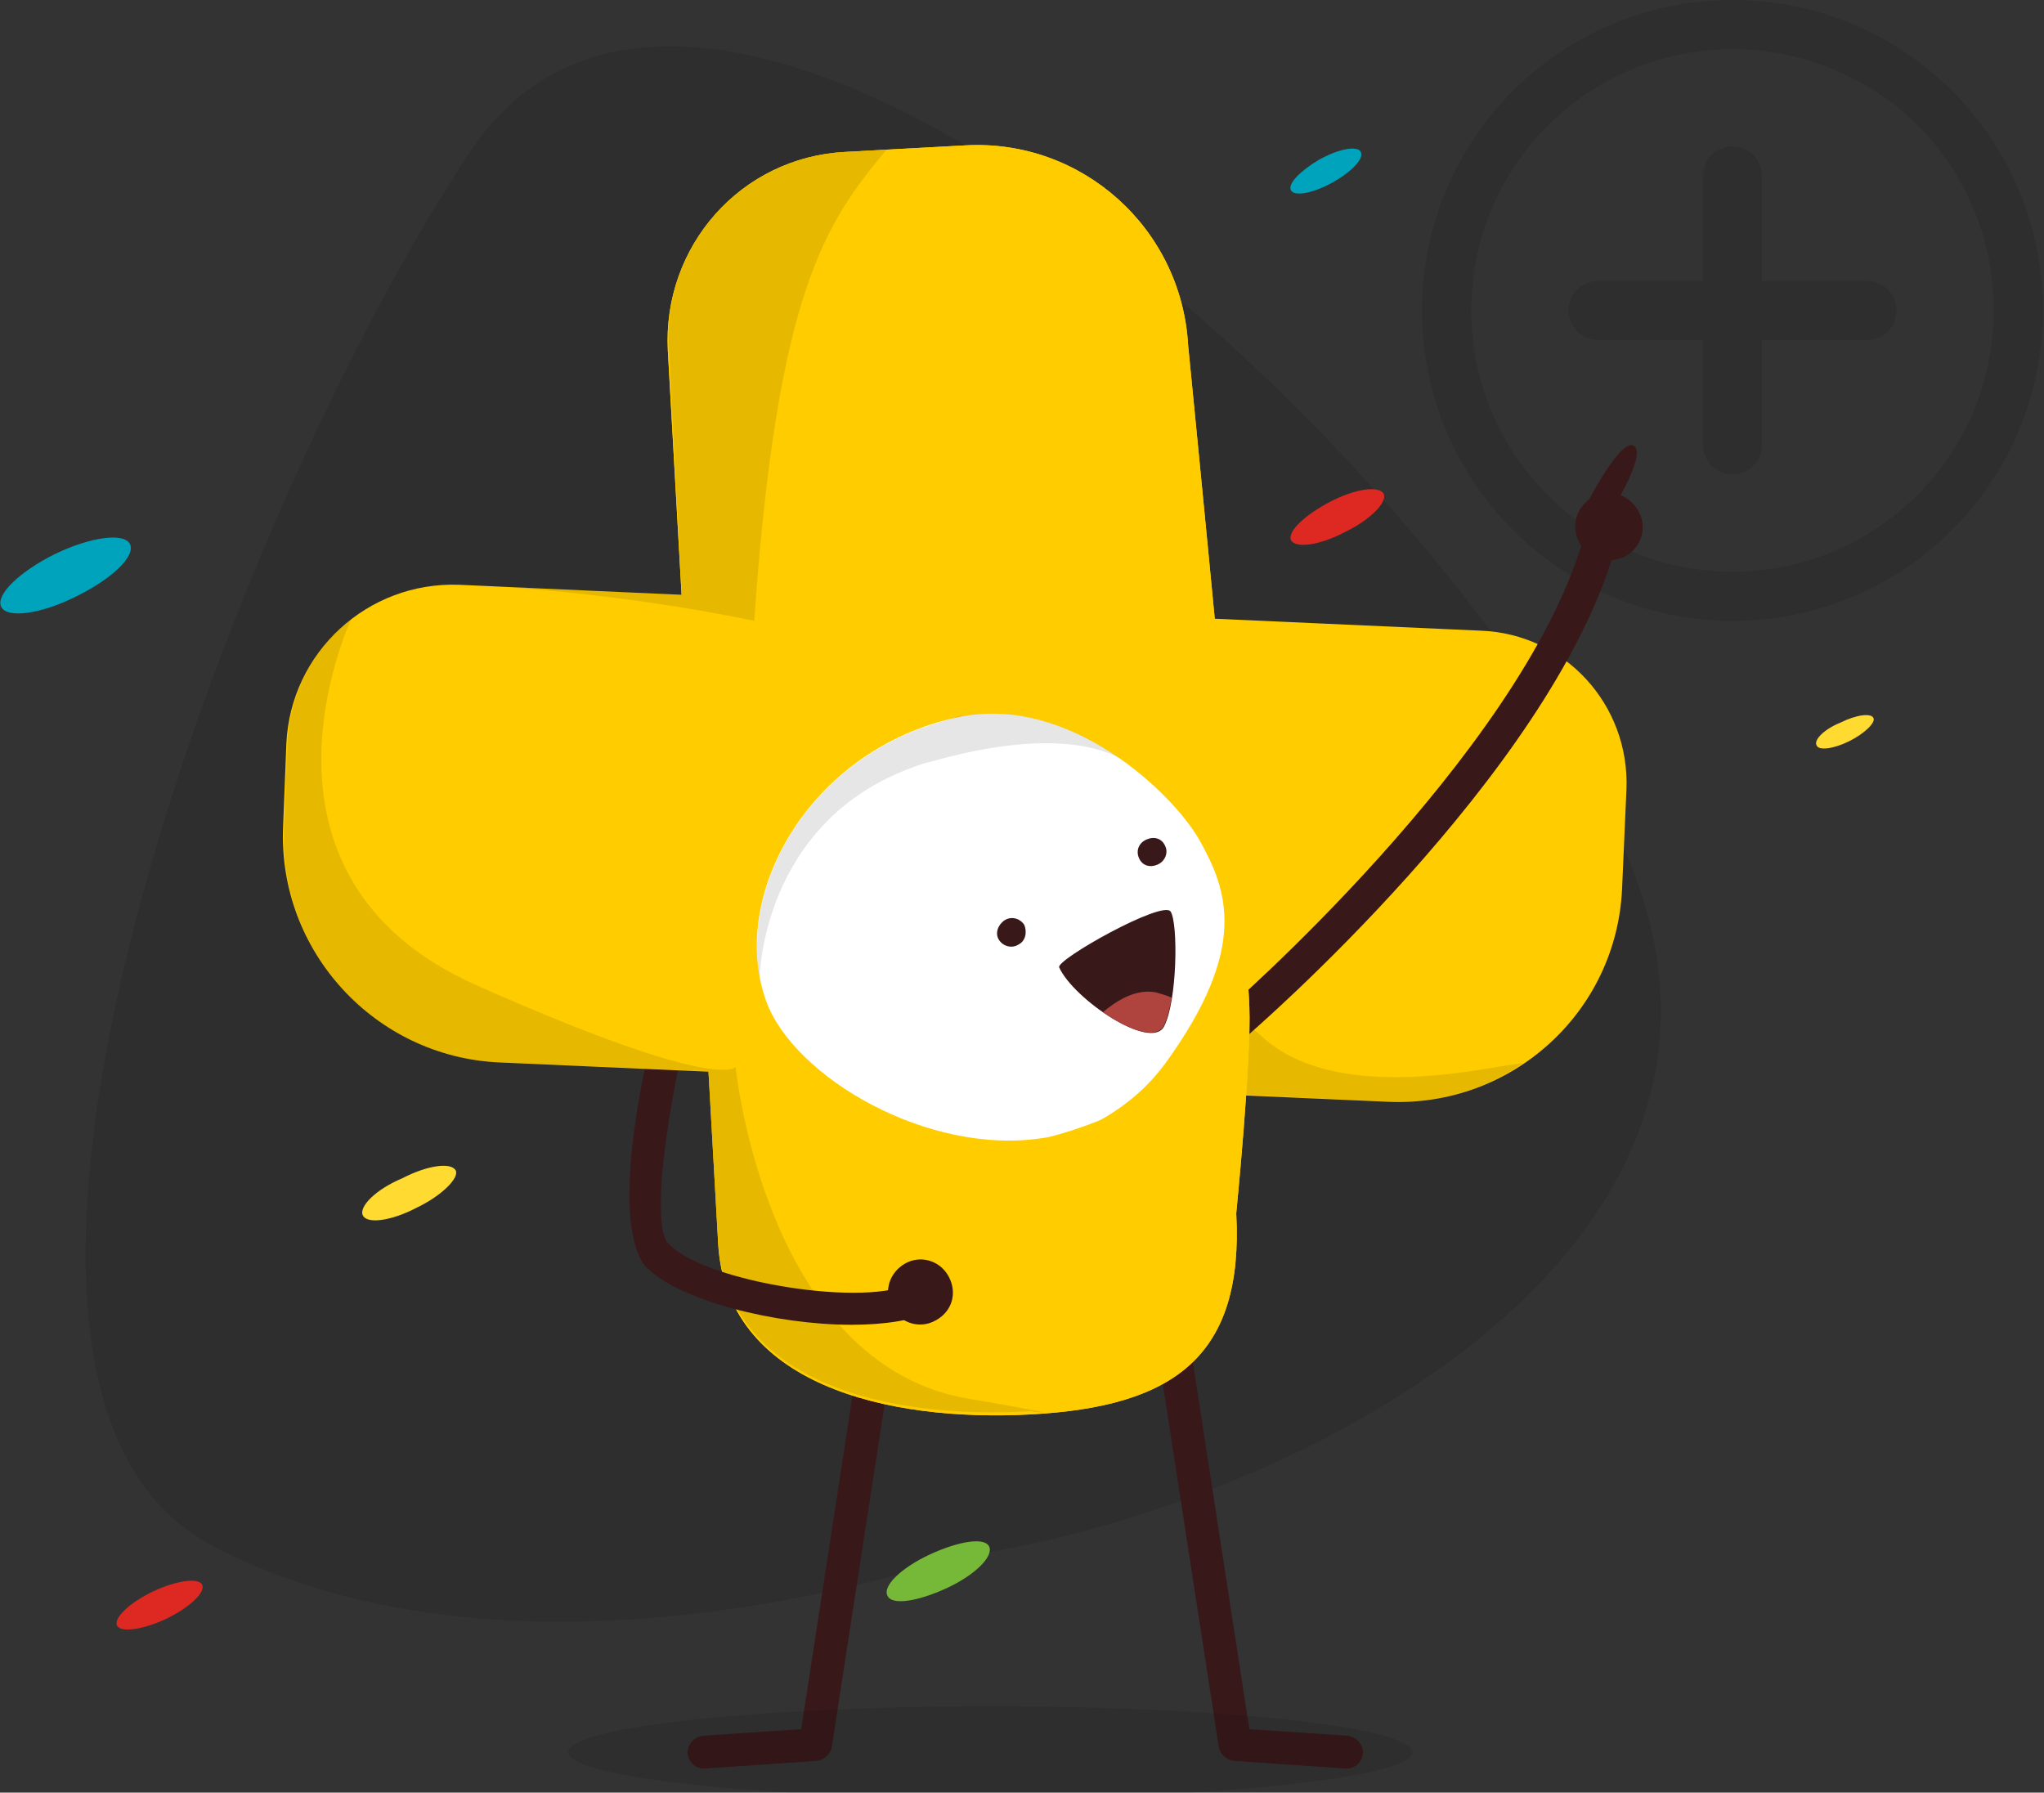 <svg width="187" height="164" viewBox="0 0 187 164" fill="none" xmlns="http://www.w3.org/2000/svg">
<rect x="0" y="0" width="187" height="164" fill="#333333" stroke="none"/>
<g clip-path="url(#clip0_30_4339)">
<path opacity="0.1" d="M87.3 142.5C118.1 138.3 166.4 113.8 147.8 75.999C129.2 38.2 64.6 -18.601 43 13.899C21.4 46.4 -9.1 126.4 19.4 141.4C47.9 156.4 87.3 142.5 87.3 142.5Z" fill="black"/>
<path opacity="0.1" d="M158.5 0C142.8 0 130.1 12.7 130.1 28.4C130.1 44.1 142.8 56.8 158.5 56.8C174.2 56.8 186.9 44.1 186.9 28.4C186.9 12.7 174.2 0 158.5 0ZM158.5 52.3C145.3 52.3 134.6 41.6 134.6 28.4C134.6 15.2 145.3 4.5 158.5 4.5C164.2 4.5 169.4 6.5 173.6 9.8C179 14.2 182.4 20.9 182.4 28.4C182.4 41.6 171.7 52.3 158.5 52.3Z" fill="black"/>
<path opacity="0.1" d="M170.8 25.7H161.2V16.1C161.2 14.6 160 13.4 158.5 13.4C157 13.4 155.8 14.6 155.8 16.1V25.7H146.2C144.7 25.7 143.5 26.9 143.5 28.4C143.5 29.9 144.7 31.1 146.2 31.1H155.8V40.7C155.8 42.2 157 43.4 158.5 43.4C160 43.4 161.2 42.2 161.2 40.7V31.1H170.8C172.3 31.1 173.5 29.9 173.5 28.4C173.5 26.9 172.3 25.7 170.8 25.7Z" fill="black"/>
<path d="M81.2 146C81.6 146.9 84 146.5 86.6 145.3C89.2 144.1 90.9 142.4 90.5 141.5C90.1 140.6 87.7 141 85.1 142.2C82.5 143.4 80.7 145.1 81.2 146Z" fill="#76B837"/>
<path d="M60.2 116.4C59.8 116.4 59.4 116.2 59.1 115.9C58.1 114.8 55.3 109.7 61.4 88C61.6 87.2 62.4 86.7 63.2 87C64 87.2 64.5 88.1 64.2 88.8C61.3 99.3 59.3 111.9 61.2 113.9C61.8 114.5 61.7 115.5 61.1 116C61 116.2 60.6 116.4 60.2 116.4Z" fill="#391819"/>
<path d="M123.2 161.8C123.1 161.8 123.2 161.8 123.2 161.8L112.9 161.1C112.2 161 111.6 160.5 111.5 159.8L105.9 123.5C105.8 122.7 106.3 121.9 107.2 121.8C108.1 121.7 108.8 122.2 108.9 123.1L114.3 158.2L123.3 158.8C124.1 158.9 124.7 159.6 124.7 160.4C124.6 161.2 124 161.8 123.2 161.8Z" fill="#391819"/>
<path d="M64.4 161.8C63.6 161.8 63 161.2 62.9 160.4C62.9 159.6 63.5 158.9 64.3 158.8L73.3 158.2L78.7 123.1C78.8 122.3 79.6 121.7 80.4 121.8C81.2 121.9 81.8 122.7 81.7 123.5L76.1 159.8C76 160.5 75.4 161 74.7 161.1L64.4 161.8Z" fill="#391819"/>
<path opacity="0.1" d="M90.6 156.1C69.3 156.1 52 158 52 160.3C52 162.6 69.3 164.5 90.6 164.5C111.9 164.5 129.2 162.6 129.2 160.3C129.2 158 111.9 156.1 90.6 156.1Z" fill="black"/>
<path d="M25.9 75.6L26.2 68C26.6 59.7 33.6 53.2 42 53.5L135.5 57.7C143.2 58 149.1 64.5 148.8 72.2L148.4 81.3C147.9 92.6 138.3 101.3 127 100.8L45.7 97.2C34.3 96.7 25.4 87 25.9 75.6Z" fill="#FFCC00"/>
<path opacity="0.1" d="M127 100.8C131.5 101 135.8 99.7 139.3 97.3C137.5 97.2 122.5 101.5 115.3 94.7C112 91.6 109.9 94.9 108.7 99.9L127 100.8Z" fill="black"/>
<path d="M112.6 95.4C112.2 95.4 111.8 95.2 111.5 94.9C111 94.3 111 93.3 111.7 92.8C112 92.6 139 69.1 144.8 49.5C145 48.7 145.9 48.2 146.7 48.5C147.5 48.7 148 49.6 147.7 50.4C141.7 70.9 114.8 94.2 113.6 95.2C113.3 95.2 112.9 95.4 112.6 95.4Z" fill="#391819"/>
<path d="M148.2 51.1C149.8 50.6 150.7 48.8 150.1 47.2C149.5 45.6 147.8 44.7 146.2 45.3C144.6 45.8 143.7 47.6 144.3 49.2C144.8 50.8 146.6 51.6 148.2 51.1Z" fill="#391819"/>
<path d="M147.1 47.3C147.1 47.3 150.7 41.7 149.5 40.8C148.2 39.9 144.7 47 144.7 47" fill="#391819"/>
<path d="M77.3 13.9L88.3 13.3C99 12.7 108.1 20.901 108.7 31.601C108.7 31.601 114.2 87.201 114.3 92.1C114.5 96.9 113.1 111 113.1 111C113.8 124.1 107.4 128.7 94.3 129.4C81.2 130.1 66.4 126.7 65.7 113.7L61.1 32.1C60.6 22.5 67.8 14.4 77.3 13.9Z" fill="#FFCC00"/>
<path d="M77.3 13.9L88.3 13.3C99 12.7 108.1 20.901 108.7 31.601C108.7 31.601 114.2 87.201 114.3 92.1C114.5 96.9 113.1 111 113.1 111C113.8 124.1 107.4 128.7 94.3 129.4C81.2 130.1 66.4 126.7 65.7 113.7L61.1 32.1C60.6 22.5 67.8 14.4 77.3 13.9Z" fill="#FFCC00"/>
<path opacity="0.1" d="M95.5 129.2C93.4 128.8 91.2 128.4 88.8 128C70 125 67.3 97.6 67.3 97.6C67.3 97.6 66 100.1 43.5 90.1C21.2 80.1 32 57 32.1 56.7C28.7 59.3 26.5 63.4 26.3 68L26 75.6C25.4 87 34.3 96.7 45.7 97.2L64.8 98L65.7 113.4C66.4 126.5 81.2 129.9 94.3 129.1C94.7 129.2 95.1 129.2 95.5 129.2Z" fill="black"/>
<path d="M109.7 76.8C112.3 81.4 114.3 86.7 106.6 97.3C104.9 99.6 102.9 101.2 100.8 102.4C100 102.8 96.5 104 95.5 104.1C84.9 105.8 72.6 98.5 70.1 91.6C66.6 82 74 68.5 87.7 65.6C97.9 63.5 107.3 72.6 109.7 76.8Z" fill="white"/>
<path d="M93.2 86.4C92.6 86.8 91.8 86.6 91.4 86C91 85.4 91.3 84.6 91.9 84.2C92.5 83.8 93.3 84 93.7 84.6C94 85.3 93.8 86.1 93.2 86.4Z" fill="#391819"/>
<path d="M105.9 79.1C105.2 79.4 104.5 79.2 104.2 78.5C103.9 77.8 104.2 77.1 104.9 76.8C105.6 76.5 106.3 76.7 106.6 77.4C106.9 78 106.6 78.8 105.9 79.1Z" fill="#391819"/>
<path opacity="0.1" d="M84.4 66.6C81 67.8 78 69.8 75.7 72.1L75.6 72.2C75.6 72.2 75.6 72.2 75.5 72.3C75.5 72.3 75.5 72.3 75.4 72.4C75.4 72.4 75.4 72.4 75.3 72.5C70.6 77.4 68.5 83.9 69.5 89.5C69.5 89.1 69.8 75.2 83.5 70.2C84 70 84.6 69.8 85.1 69.7C95 66.9 100.1 68.1 102.5 69.4C98.5 66.6 93.4 64.6 88.1 65.5H88H87.9H87.8C86.6 65.9 85.5 66.2 84.4 66.6Z" fill="black"/>
<path d="M96.9 88.5C98.2 91.4 105.3 96.2 106.5 93.9C107.7 91.6 107.8 84.5 107.1 83.4C106.4 82.3 96.6 87.8 96.9 88.5Z" fill="#391819"/>
<path d="M105.8 90.8C103.9 90.4 102.1 91.6 100.9 92.6C103.2 94.2 105.8 95.2 106.5 93.8C106.8 93.2 107 92.3 107.2 91.3C106.9 91.1 106.4 91 105.8 90.8Z" fill="#AF433D"/>
<path d="M82.8 115.6C84.2 114.8 86 115.3 86.8 116.8C87.6 118.3 87.1 120 85.6 120.8C84.2 121.6 82.4 121.1 81.6 119.6C80.8 118.1 81.4 116.4 82.8 115.6Z" fill="#391819"/>
<path d="M77.9 121.2C71 121.2 62.1 119 59.1 115.9C58.5 115.3 58.6 114.3 59.2 113.8C59.8 113.2 60.7 113.3 61.3 113.9C64.6 117.3 79.5 119.7 83.6 117.3C84.3 116.9 85.2 117.1 85.7 117.9C86.1 118.6 85.9 119.5 85.1 120C83.5 120.8 80.9 121.2 77.9 121.2Z" fill="#391819"/>
<path opacity="0.1" d="M81.1 13.7L77.3 13.9C67.9 14.4 60.6 22.5 61.2 31.9L61.8 43.3L62.4 54.4L53.8 54L44.4 53.6C44.4 53.6 56 54.1 69 56.8C71.1 26.7 75.5 20.4 81.1 13.7Z" fill="black"/>
<path d="M118.1 17.4C118.4 18 120.1 17.7 121.9 16.7C123.7 15.7 124.8 14.5 124.5 13.9C124.2 13.3 122.5 13.6 120.7 14.6C119 15.6 117.8 16.8 118.1 17.4Z" fill="#00A3BC"/>
<path d="M0.1 55.5C0.6 56.6 3.7 56.2 6.9 54.6C10.2 53 12.4 50.9 11.9 49.8C11.4 48.7 8.3 49.1 5 50.7C1.8 52.3 -0.4 54.4 0.1 55.5Z" fill="#00A3BC"/>
<path d="M10.7 148.7C11 149.4 13.1 149.1 15.2 148.1C17.3 147.1 18.8 145.7 18.5 145C18.2 144.3 16.1 144.6 14 145.6C11.9 146.6 10.4 148 10.7 148.7Z" fill="#DE2922"/>
<path d="M166.2 68.2C166.4 68.7 167.8 68.5 169.2 67.8C170.6 67.1 171.6 66.1 171.4 65.7C171.2 65.2 169.8 65.4 168.4 66.1C166.9 66.7 165.9 67.7 166.2 68.2Z" fill="#FFDB31"/>
<path d="M118.1 49.4C118.5 50.2 120.7 49.9 123 48.7C125.3 47.6 126.9 46 126.6 45.2C126.2 44.4 124 44.7 121.7 45.9C119.4 47.1 117.8 48.6 118.1 49.4Z" fill="#DE2922"/>
<path d="M33.2 111.2C33.6 112 35.8 111.7 38.1 110.5C40.4 109.4 42 107.8 41.7 107.1C41.3 106.3 39.1 106.6 36.8 107.8C34.4 108.8 32.8 110.4 33.2 111.2Z" fill="#FFDB31"/>
</g>
<defs>
<clipPath id="clip0_30_4339">
<rect width="186.9" height="164.5" fill="white"/>
</clipPath>
</defs>
</svg>
